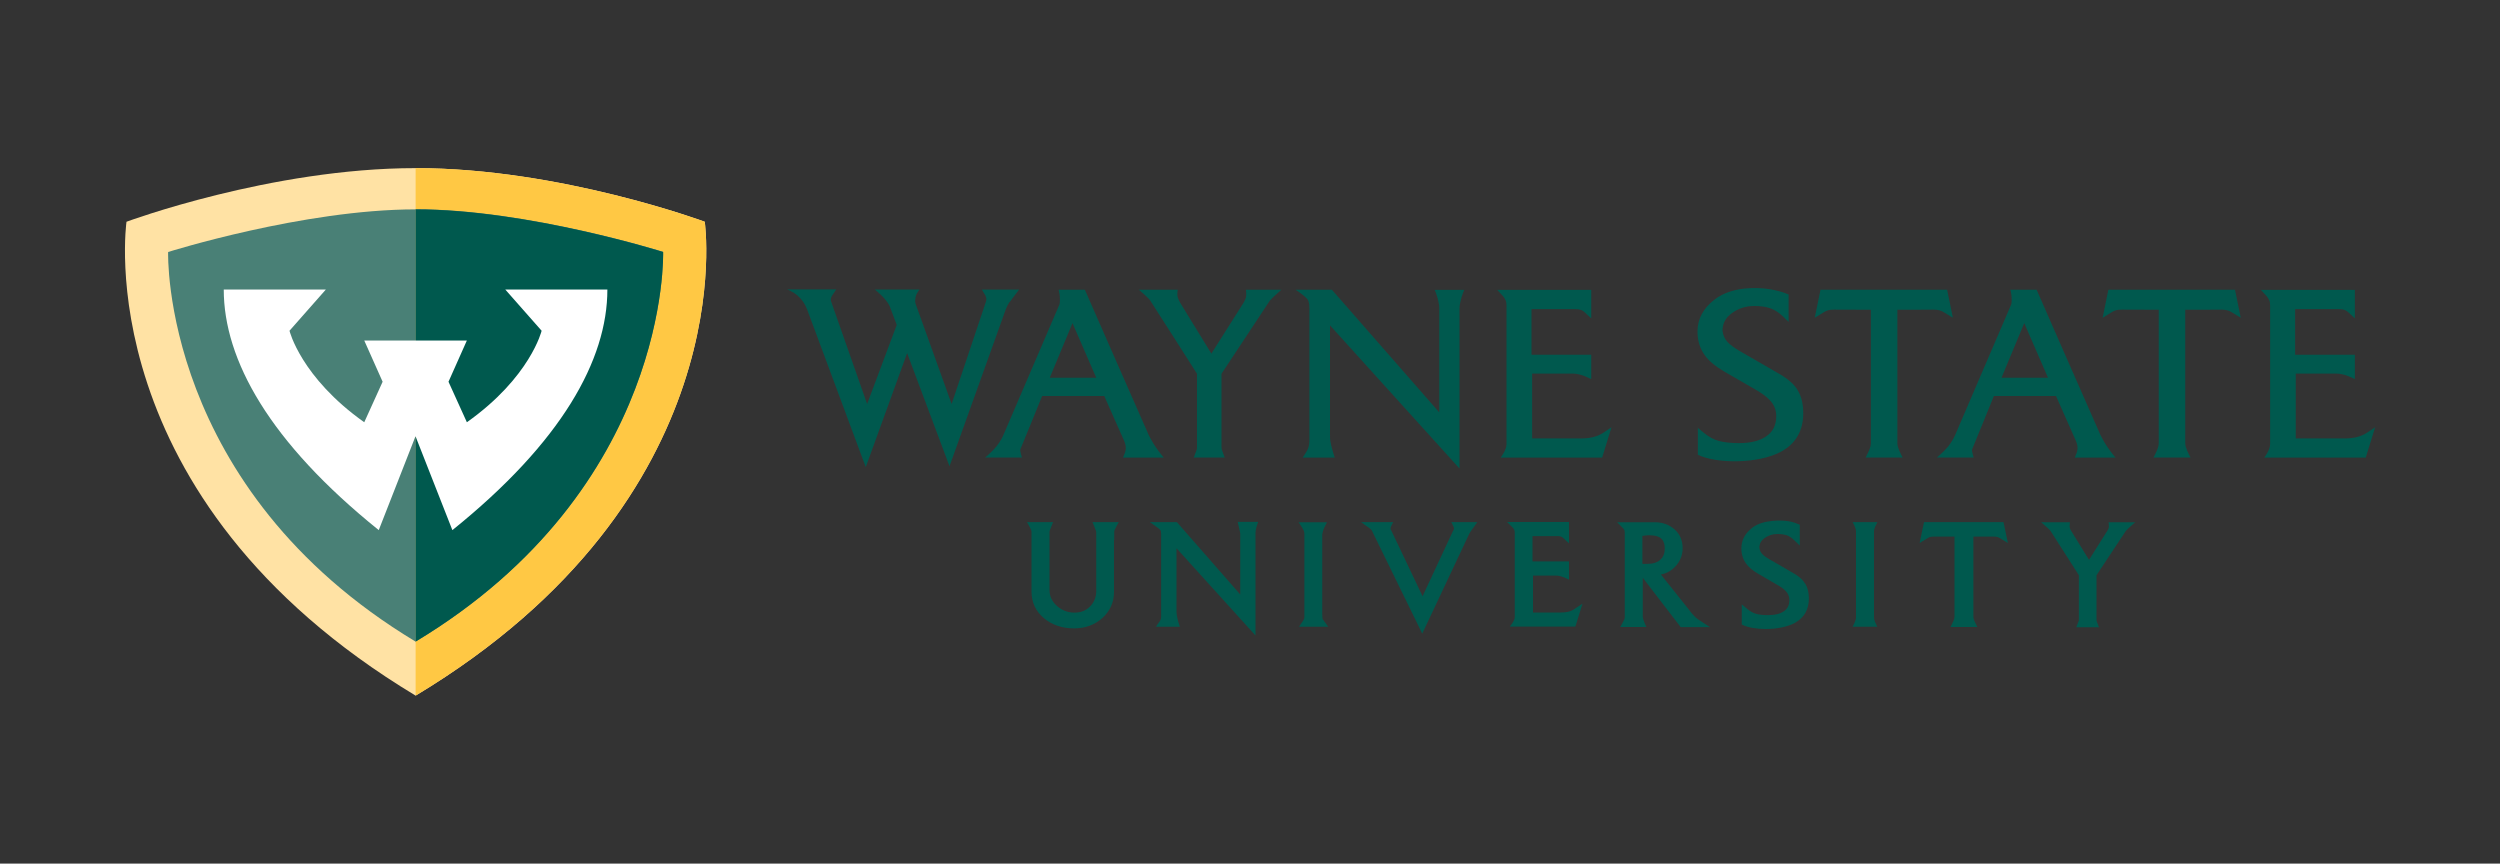 <?xml version="1.0" encoding="UTF-8"?>
<svg id="Layer_1" data-name="Layer 1" xmlns="http://www.w3.org/2000/svg" viewBox="0 0 200 69.09"><rect x="0" y="0" width="200" height="69.09" fill="#333333" stroke="none"/>
  <defs>
    <style>
      .cls-1 {
        fill: #498076;
      }

      .cls-1, .cls-2, .cls-3, .cls-4, .cls-5 {
        stroke-width: 0px;
      }

      .cls-2 {
        fill: #ffe2a4;
      }

      .cls-3 {
        fill: #fff;
      }

      .cls-4 {
        fill: #ffc844;
      }

      .cls-5 {
        fill: #00594e;
      }
    </style>
  </defs>
  <g>
    <g>
      <path class="cls-5" d="m80.78,24.17c.13-.21.75-1,.75-1h-2.98l.26.43s.1.18.1.32c0,.07-.01.14-.03.2-.03.09-2.75,8.2-2.75,8.2,0,0-2.85-7.91-2.88-8.01-.08-.22-.01-.55.04-.7s.27-.45.27-.45h-3.58s.39.3.7.64c.27.29.47.62.48.66l.58,1.53-2.37,6.33s-2.81-7.98-2.88-8.2.03-.4.11-.52l.3-.45h-3.93s.5.2.83.49.59.64.76,1.09,4.7,12.64,4.7,12.64l3.31-9.12,3.39,9.05s4.49-12.53,4.53-12.63.15-.32.28-.53Z"/>
      <path class="cls-5" d="m142.65,30.09c-.48-.27-.96-.55-1.43-.83l-2.05-1.18c-.44-.26-.76-.5-.96-.71-.24-.26-.37-.57-.41-.91,0-.58.24-1.04.74-1.4.53-.39,1.12-.58,1.81-.58.49,0,.91.06,1.27.18.34.12.67.33.98.62l.49.47v-2.19l-.18-.07c-.56-.23-1.23-.35-1.68-.4s-2.6-.26-4.06.87c-.88.68-1.37,1.51-1.37,2.57,0,.73.2,1.37.59,1.9.33.46.86.89,1.56,1.3l2.34,1.35c.6.33,1.04.65,1.31.95.34.36.5.78.5,1.26,0,.69-.24,1.21-.75,1.58-.52.38-1.27.58-2.22.58-.64,0-1.18-.06-1.61-.17-.41-.11-.82-.33-1.22-.66l-.47-.39v2.15c1.46.72,4.82.75,6.66-.25,1.18-.64,1.77-1.69,1.77-3.07,0-.74-.15-1.36-.45-1.85-.23-.39-.62-.77-1.17-1.12Z"/>
      <path class="cls-5" d="m114.77,23.18s.2.46.29.87c.06.25.08.44.08.57,0,.08,0,8.37,0,8.37l-8.59-9.81h-2.9c.44.29.94.67,1.01.86s.09.4.09.56c0,0,0,10.52,0,10.64s0,.46-.16.76c-.17.32-.38.61-.38.61h2.57s-.2-.59-.29-1.01c-.1-.42-.09-.67-.09-.78v-8.79l10.36,11.45s0-12.77,0-12.85c0-.13.03-.32.09-.57.09-.42.29-.87.29-.87h-2.38Z"/>
      <path class="cls-5" d="m126.39,35.07h-3.82v-5.18h3.29c.37,0,.82.15,1.03.25l.41.19v-1.95h-4.78v-3.65h3.51c.38,0,.59.09.82.32l.45.42v-2.28h-7.52s.43.46.47.51.15.2.2.32c.05.12.07.26.07.41v11.12c0,.45-.47,1.06-.47,1.06h8.12l.75-2.43-.67.45c-.09.06-.41.25-.84.35-.38.09-.86.1-1.01.1Z"/>
      <path class="cls-5" d="m155.76,23.18h-10.12l-.46,2.24s.57-.35.74-.45c.16-.1.37-.21.8-.2.19,0,2.95.01,2.95.01h0v10.67c0,.37-.27.86-.42,1.15h2.96c-.15-.29-.42-.78-.42-1.15v-10.67s2.73,0,2.9-.01c.42,0,.63.1.8.2.16.1.74.45.74.45l-.46-2.24Z"/>
      <path class="cls-5" d="m178.79,23.18h-10.12l-.46,2.24s.57-.35.74-.45c.16-.1.37-.21.8-.2.19,0,2.95.01,2.95.01h0v10.67c0,.37-.27.86-.42,1.15h2.96c-.15-.29-.42-.78-.42-1.15v-10.67c.36,0,2.73,0,2.9-.01.42,0,.63.1.8.2.16.1.74.45.74.45l-.46-2.24Z"/>
      <path class="cls-5" d="m187.48,35.07h-3.82v-5.18h3.29c.37,0,.82.15,1.03.25l.41.19v-1.95h-4.78v-3.65h3.51c.38,0,.59.09.82.32l.45.42v-2.28h-7.52s.43.46.47.51.15.2.2.32c.05.12.07.26.07.41v11.12c0,.45-.47,1.06-.47,1.06h8.12l.75-2.43-.67.45c-.09.06-.41.25-.84.35-.38.09-.86.1-1.01.1Z"/>
      <path class="cls-5" d="m91.87,34.74c-.1-.2-5.08-11.56-5.08-11.56h-2.1s.04.2.07.35.06.66-.01.84-4.46,10.39-4.46,10.39c-.06.14-.26.57-.58.96-.39.47-.9.88-.9.88h2.94s-.06-.2-.08-.3-.08-.28-.03-.38,1.73-4.24,1.73-4.24h4.97l1.58,3.56c.02.05.12.27.14.51.02.19-.04.4-.06.46l-.16.4h3.26s-.37-.43-.68-.9c-.27-.4-.49-.84-.55-.96Zm-7.89-4.52l1.82-4.37,1.9,4.37h-3.73Z"/>
      <path class="cls-5" d="m168.01,34.74c-.1-.2-5.08-11.56-5.08-11.56h-2.1s.04.2.07.35.06.66-.01.84-4.46,10.39-4.46,10.39c-.06.14-.26.57-.58.96-.39.47-.9.88-.9.88h2.94s-.06-.2-.08-.3-.08-.28-.03-.38,1.73-4.24,1.73-4.24h4.97l1.58,3.56c.02.05.12.27.14.51.02.19-.04.4-.06.46l-.16.4h3.26s-.37-.43-.68-.9c-.27-.4-.49-.84-.55-.96Zm-7.89-4.52l1.82-4.37,1.9,4.37h-3.73Z"/>
      <path class="cls-5" d="m101.61,24.03c.14-.19.9-.85.9-.85h-2.83s0,.02,0,.05l.02.26c0,.1,0,.19-.02.27,0,.01,0,.02,0,.03-.05.16-.12.29-.19.42l-2.58,4.08-2.43-3.96c-.1-.17-.19-.33-.26-.54-.07-.21,0-.61,0-.61h-3.11s.77.65.9.85c.14.2,3.75,5.87,3.75,5.87v5.85c0,.07,0,.1,0,.1v.04s-.03.12-.11.32l-.15.39h2.48l-.15-.39c-.08-.2-.1-.29-.1-.32v-.04s-.01-.03-.01-.1v-5.85s3.75-5.68,3.88-5.87Z"/>
    </g>
    <g>
      <path class="cls-5" d="m105.82,49.57s-.01-.03-.02-.1c-.01-.09-.02-.22-.02-.38,0-.17,0-.35,0-.54v-5.75s0-.08.02-.14c.01-.07.03-.14.05-.22.02-.07.06-.16.1-.25l.21-.41h-2.27l.29.44c.06.1.1.18.13.25.03.1.04.16.04.18,0,.05,0,.11,0,.18v6.36c0,.08,0,.15,0,.2,0,.04-.01.08-.03.13-.01.03-.04.09-.1.18l-.3.44h2.34l-.34-.46s-.06-.08-.08-.12Z"/>
      <path class="cls-5" d="m99.02,41.77l.15.66h0c.03.1.04.19.05.25,0,.07,0,.17,0,.29v4.59l-5.07-5.79h-2.16s.66.47.66.47c.08.06.17.15.2.19.02.04.04.19.04.29v6.45c0,.05,0,.11,0,.18,0,.06,0,.2-.11.35s-.31.44-.31.44h1.92s-.11-.31-.17-.55-.1-.51-.1-.64v-5.09l6.32,6.98v-8.14s0-.16.02-.29c.02-.13.06-.26.07-.29l.12-.37h-1.62Z"/>
      <path class="cls-5" d="m144.4,46.68c-.15-.26-.4-.5-.75-.72h0c-.29-.17-.59-.34-.87-.51l-1.25-.72c-.26-.15-.45-.29-.56-.42-.13-.14-.2-.31-.22-.49,0-.32.13-.57.41-.77.3-.22.64-.33,1.04-.33.29,0,.54.04.74.1.19.07.38.19.56.36l.48.46v-1.66l-.17-.07c-.35-.15-.71-.23-1.06-.25-.07,0-1.64-.15-2.56.55-.59.46-.88,1-.88,1.66,0,.47.13.88.38,1.22.21.29.54.57.98.82l1.43.83c.36.2.62.38.77.56.19.2.28.43.28.7,0,.39-.13.67-.41.88-.3.22-.74.33-1.29.33-.38,0-.7-.03-.95-.1-.23-.06-.47-.19-.7-.38l-.46-.38v1.61l.06.03c.43.21,1.12.33,1.85.33.83,0,1.71-.15,2.32-.48.76-.41,1.14-1.07,1.14-1.97,0-.47-.1-.87-.29-1.18Z"/>
      <path class="cls-5" d="m160.29,41.86v-.09h-6.37l-.35,1.67.21-.13s.35-.21.45-.27c.1-.06.2-.11.43-.11.1,0,1.33,0,1.7,0v6.42c0,.18-.13.44-.22.61l-.1.2h2.15l-.1-.2c-.09-.17-.22-.42-.22-.61v-6.42s1.57,0,1.67,0c.23,0,.33.05.43.11.1.06.45.27.45.27l.21.13-.33-1.58Z"/>
      <path class="cls-5" d="m168.69,41.77l.02.3c0,.06,0,.11-.01.15-.01.05-.03.09-.05.13,0,0-.01.02-.02.04l-1.51,2.4-1.39-2.26c-.06-.1-.08-.14-.1-.17-.02-.04-.04-.09-.05-.13-.01-.04-.01-.1-.01-.15l.02-.3h-2.3l.22.19c.18.15.48.42.53.5.08.11,2.06,3.23,2.27,3.55v3.54s0,.03,0,.04v.03s-.01.04-.06.17l-.15.38h1.82l-.15-.38c-.05-.12-.05-.17-.05-.18v-.03s0-.02,0-.04v-3.53c.21-.32,2.27-3.44,2.35-3.55.06-.08.35-.35.53-.5l.22-.19h-2.12Z"/>
      <path class="cls-5" d="m149.92,42.51c0-.24.18-.55.27-.74h-1.98c.1.19.27.5.27.74v6.89c0,.24-.18.55-.27.74h1.98c-.1-.19-.27-.5-.27-.74v-6.89Z"/>
      <path class="cls-5" d="m113.81,47.69l2.41-5.17c.06-.1.11-.18.1-.27s-.22-.48-.22-.48h2.09s-.57.77-.64.91-3.77,8.01-3.77,8.01c0,0-3.97-8.11-4.03-8.24s-.43-.37-.58-.47l-.28-.21h2.57s-.22.39-.22.48.05.17.1.27l2.46,5.17Z"/>
      <path class="cls-5" d="m134.45,50.17h2.35s-.76-.48-.98-.64-.38-.35-.5-.49c-.04-.05-.15-.18-.32-.41l-2.13-2.67c.43-.08.8-.28,1.12-.6.41-.42.62-.93.62-1.5,0-.63-.22-1.14-.66-1.52-.42-.37-.95-.56-1.55-.56h-3.03l.49.49s.06.08.09.14c.02.06.03.13.03.21v6.8c0,.13-.36.74-.36.74h2.09l-.17-.4c-.05-.12-.1-.28-.11-.33,0-.04-.01-.09-.01-.14v-3.07l3.05,3.97Zm-3.05-7.3c.06-.02.37-.05.54-.05.49,0,.84.11,1.03.34.14.16.21.41.21.72,0,.38-.11.67-.35.89-.23.22-.58.34-1.04.34-.13,0-.26,0-.38,0,0,0-.01,0-.02,0v-2.23Z"/>
      <path class="cls-5" d="m89.14,43.18v-.67c0-.13.36-.74.36-.74h-2.1s.28.68.29.73c0,.04.01.09.01.14v4.62c0,.5-.16.91-.49,1.25-.33.34-.74.5-1.26.5s-1-.18-1.4-.54c-.39-.35-.59-.77-.59-1.27v-4.56c0-.05,0-.1,0-.14.01-.06.29-.73.29-.73h-2.09s.36.62.36.74v.67s0,4.13,0,4.13c0,.88.34,1.6,1,2.15.65.54,1.46.81,2.41.81.88,0,1.64-.28,2.25-.82.62-.56.94-1.26.94-2.1v-4.16Z"/>
      <path class="cls-5" d="m125.94,48.74s-.2.13-.48.2c-.21.05-.48.06-.59.06h-2.23v-2.95h1.9c.2,0,.46.09.58.14l.4.18v-1.46h-2.92v-2.02h2.04c.2,0,.3.04.43.16l.45.42v-1.71h-4.95l.48.48s.06.08.09.14c.02.06.04.13.04.21v6.79c0,.19-.19.48-.27.58l-.13.17h5.25l.57-1.84-.66.44Z"/>
    </g>
  </g>
  <path class="cls-2" d="m56.38,17.74s-11.55-4.29-23.13-4.29-23.13,4.29-23.13,4.29c0,0-3.21,22.05,23.13,37.91,26.34-15.86,23.13-37.91,23.13-37.91Z"/>
  <path class="cls-4" d="m33.25,13.45c11.58,0,23.13,4.29,23.13,4.29,0,0,3.21,22.05-23.13,37.91V13.45Z"/>
  <g>
    <path class="cls-1" d="m33.25,51.33V16.75c-8.98,0-19.8,3.41-19.8,3.41,0,0-.61,18.88,19.8,31.17Z"/>
    <path class="cls-1" d="m53.05,20.15s-10.82-3.41-19.8-3.41v34.58c20.41-12.29,19.8-31.17,19.8-31.17Z"/>
  </g>
  <path class="cls-5" d="m33.25,16.75c8.98,0,19.8,3.41,19.8,3.41,0,0,.61,18.88-19.8,31.17V16.75Z"/>
  <path id="Whole" class="cls-3" d="m37.35,27.24l-1.47,3.3,1.47,3.24c5.08-3.6,5.98-7.32,5.98-7.32l-2.91-3.3h8.17c0,5.62-3.65,12.21-12.4,19.25l-2.95-7.51-2.94,7.51c-8.75-7.04-12.4-13.63-12.4-19.25h8.17l-2.91,3.3s.9,3.72,5.98,7.32l1.47-3.24-1.47-3.3h8.2Z"/>
</svg>